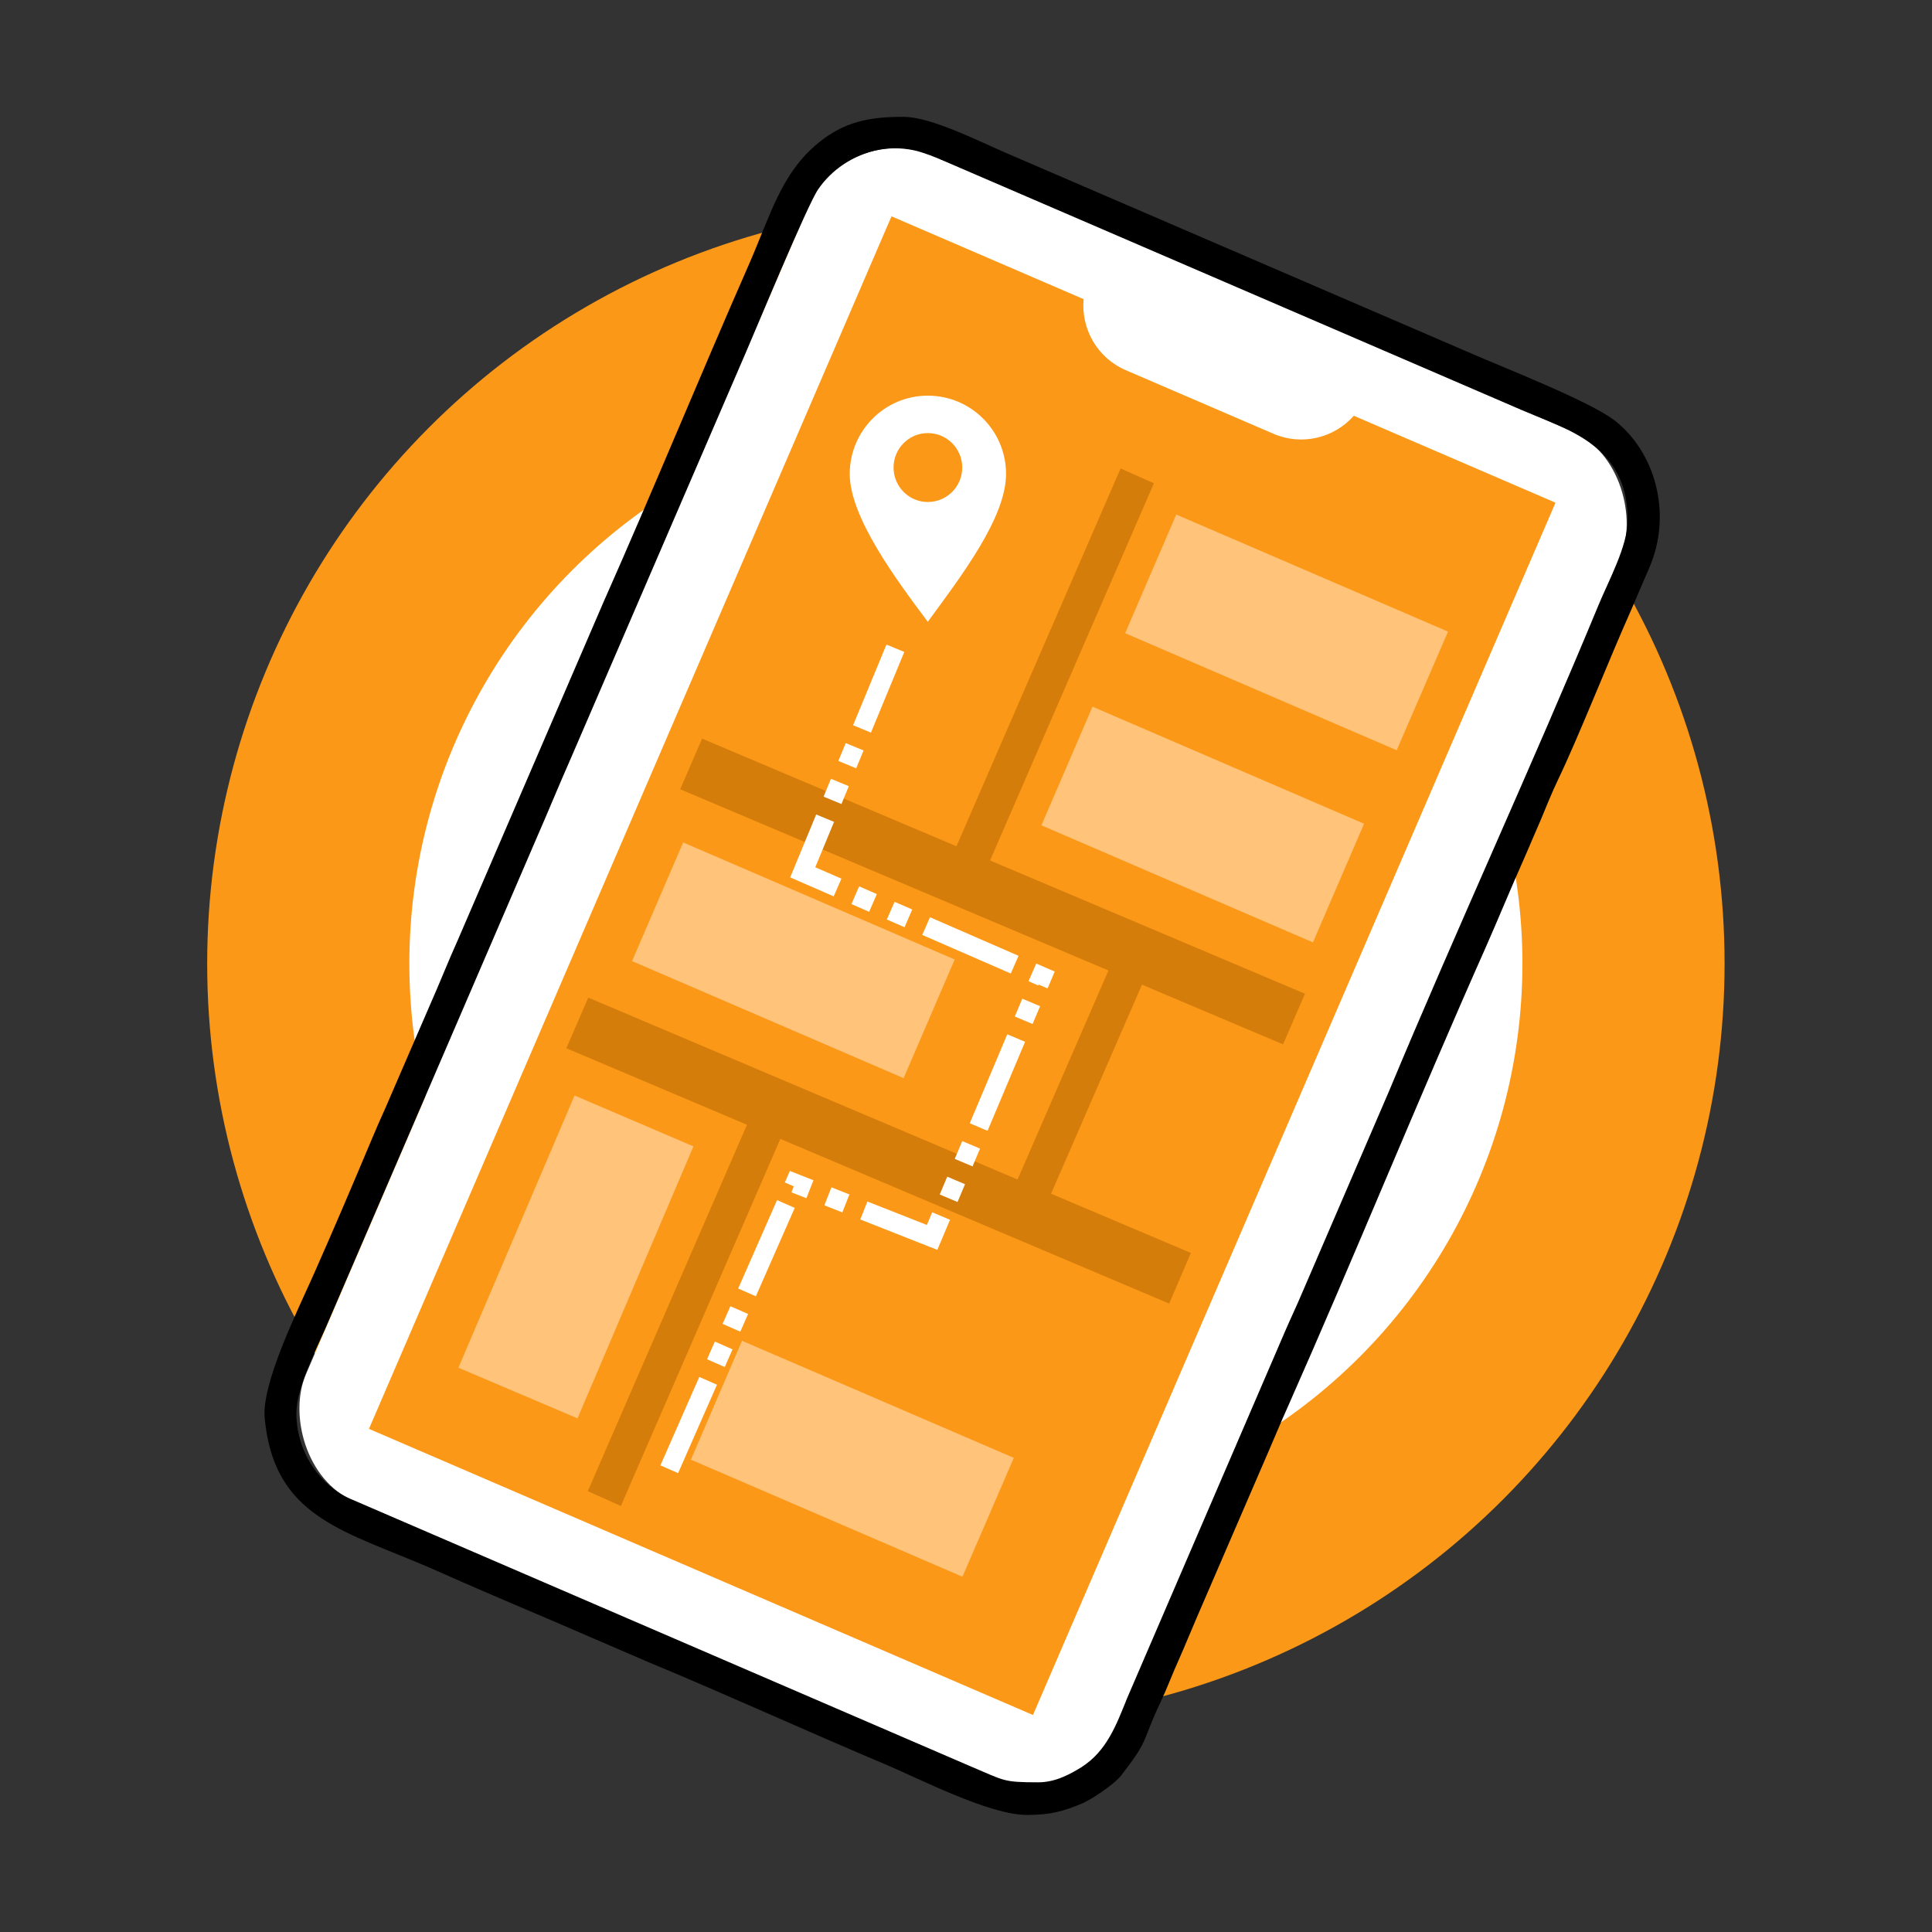 <?xml version="1.0" encoding="UTF-8"?> <!-- Creator: CorelDRAW X8 --> <svg xmlns="http://www.w3.org/2000/svg" xmlns:xlink="http://www.w3.org/1999/xlink" xml:space="preserve" width="84.667mm" height="84.667mm" style="shape-rendering:geometricPrecision; text-rendering:geometricPrecision; image-rendering:optimizeQuality; fill-rule:evenodd; clip-rule:evenodd" viewBox="0 0 8467 8467"><rect x="0" y="0" width="8467" height="8467" fill="#333333" stroke="none"/> <defs> <style type="text/css"> <![CDATA[ .str0 {stroke:white;stroke-width:84.66;stroke-dasharray:423.3 84.66 84.66 84.66 84.66 84.66} .fil6 {fill:none} .fil2 {fill:black} .fil5 {fill:#D47D0B} .fil0 {fill:#FC9817} .fil3 {fill:#FC9817} .fil4 {fill:#FFC37A} .fil1 {fill:white} ]]> </style> </defs> <g id="Слой_x0020_1">  <g id="_2383749751168"> <circle class="fil0" cx="4233" cy="4223" r="3325"></circle> <circle class="fil1" cx="4233" cy="4223" r="2439"></circle> <rect class="fil1" transform="matrix(0.531 0.229 -0.237 0.551 3708.38 518.284)" width="6706" height="10702" rx="712" ry="712"></rect> <path class="fil2" d="M4550 7811c-158,0 -146,-7 -301,-72l-2715 -1171c-125,-54 -235,-198 -235,-375 0,-110 82,-268 130,-378l920 -2136c53,-121 101,-239 155,-361l768 -1781c40,-92 266,-639 315,-710 94,-139 284,-216 459,-157 43,14 69,26 109,43l2514 1084c143,61 287,105 381,221 60,75 83,158 83,264 0,112 -85,266 -128,371 -288,696 -626,1429 -918,2130l-380 882c-26,62 -52,115 -78,176l-688 1598c-48,118 -89,234 -202,306 -49,30 -113,66 -189,66zm-50 143c102,0 158,-15 244,-51 43,-19 123,-74 156,-107 15,-15 14,-16 27,-33 111,-143 79,-137 160,-305 29,-62 50,-120 79,-184 28,-63 52,-123 78,-183l317 -734c28,-64 50,-119 79,-183 294,-663 578,-1363 872,-2024 56,-127 104,-245 161,-373 28,-63 52,-122 79,-183 26,-62 49,-121 79,-183 89,-186 225,-531 316,-734 28,-64 52,-123 79,-184 109,-247 22,-519 -152,-652 -114,-86 -490,-232 -647,-301l-2000 -862c-122,-51 -341,-166 -469,-166 -150,0 -258,22 -370,113 -165,134 -211,318 -308,539 -213,485 -423,997 -637,1479l-635 1473c-46,102 -82,195 -127,296l-192 444c-22,49 -43,96 -64,147 -84,200 -165,390 -252,586 -70,157 -227,475 -213,625 37,406 306,484 646,624 98,40 194,85 295,128 102,44 195,84 297,127l443 191c338,140 696,304 1036,447 146,61 457,223 623,223z"></path> <path class="fil3" d="M3907 948l842 363c-12,129 59,257 184,311l648 279c125,54 267,18 352,-79l884 381 -2290 5313 -2910 -1254 2290 -5314z"></path> <polygon class="fil4" points="5155,2255 6346,2768 6121,3288 4931,2775 "></polygon> <polygon class="fil4" points="4788,3097 5978,3610 5754,4130 4564,3617 "></polygon> <polygon class="fil4" points="2994,3692 4184,4205 3960,4725 2770,4212 "></polygon> <polygon class="fil5" points="2578,4372 5219,5491 5124,5713 2482,4594 "></polygon> <polygon class="fil5" points="3473,4869 2721,6600 2576,6535 3328,4804 "></polygon> <polygon class="fil5" points="5080,4142 4533,5400 4387,5336 4934,4078 "></polygon> <polygon class="fil5" points="5057,2118 4305,3849 4159,3784 4911,2053 "></polygon> <polygon class="fil5" points="3077,3237 5719,4355 5623,4577 2981,3459 "></polygon> <polygon class="fil4" points="3252,5876 4443,6389 4218,6910 3028,6397 "></polygon> <polygon class="fil4" points="3039,5024 2531,6216 2009,5994 2518,4801 "></polygon> <polyline class="fil6 str0" points="2933,6439 3484,5186 4085,5423 4567,4280 3518,3823 3924,2841 "></polyline> <path class="fil1" d="M4066 1734c190,0 343,154 343,343 0,189 -190,440 -343,648 -140,-187 -342,-459 -342,-648 0,-189 153,-343 342,-343zm0 164c84,0 151,68 151,151 0,83 -67,151 -151,151 -83,0 -150,-68 -150,-151 0,-83 67,-151 150,-151z"></path> </g> </g> </svg> 